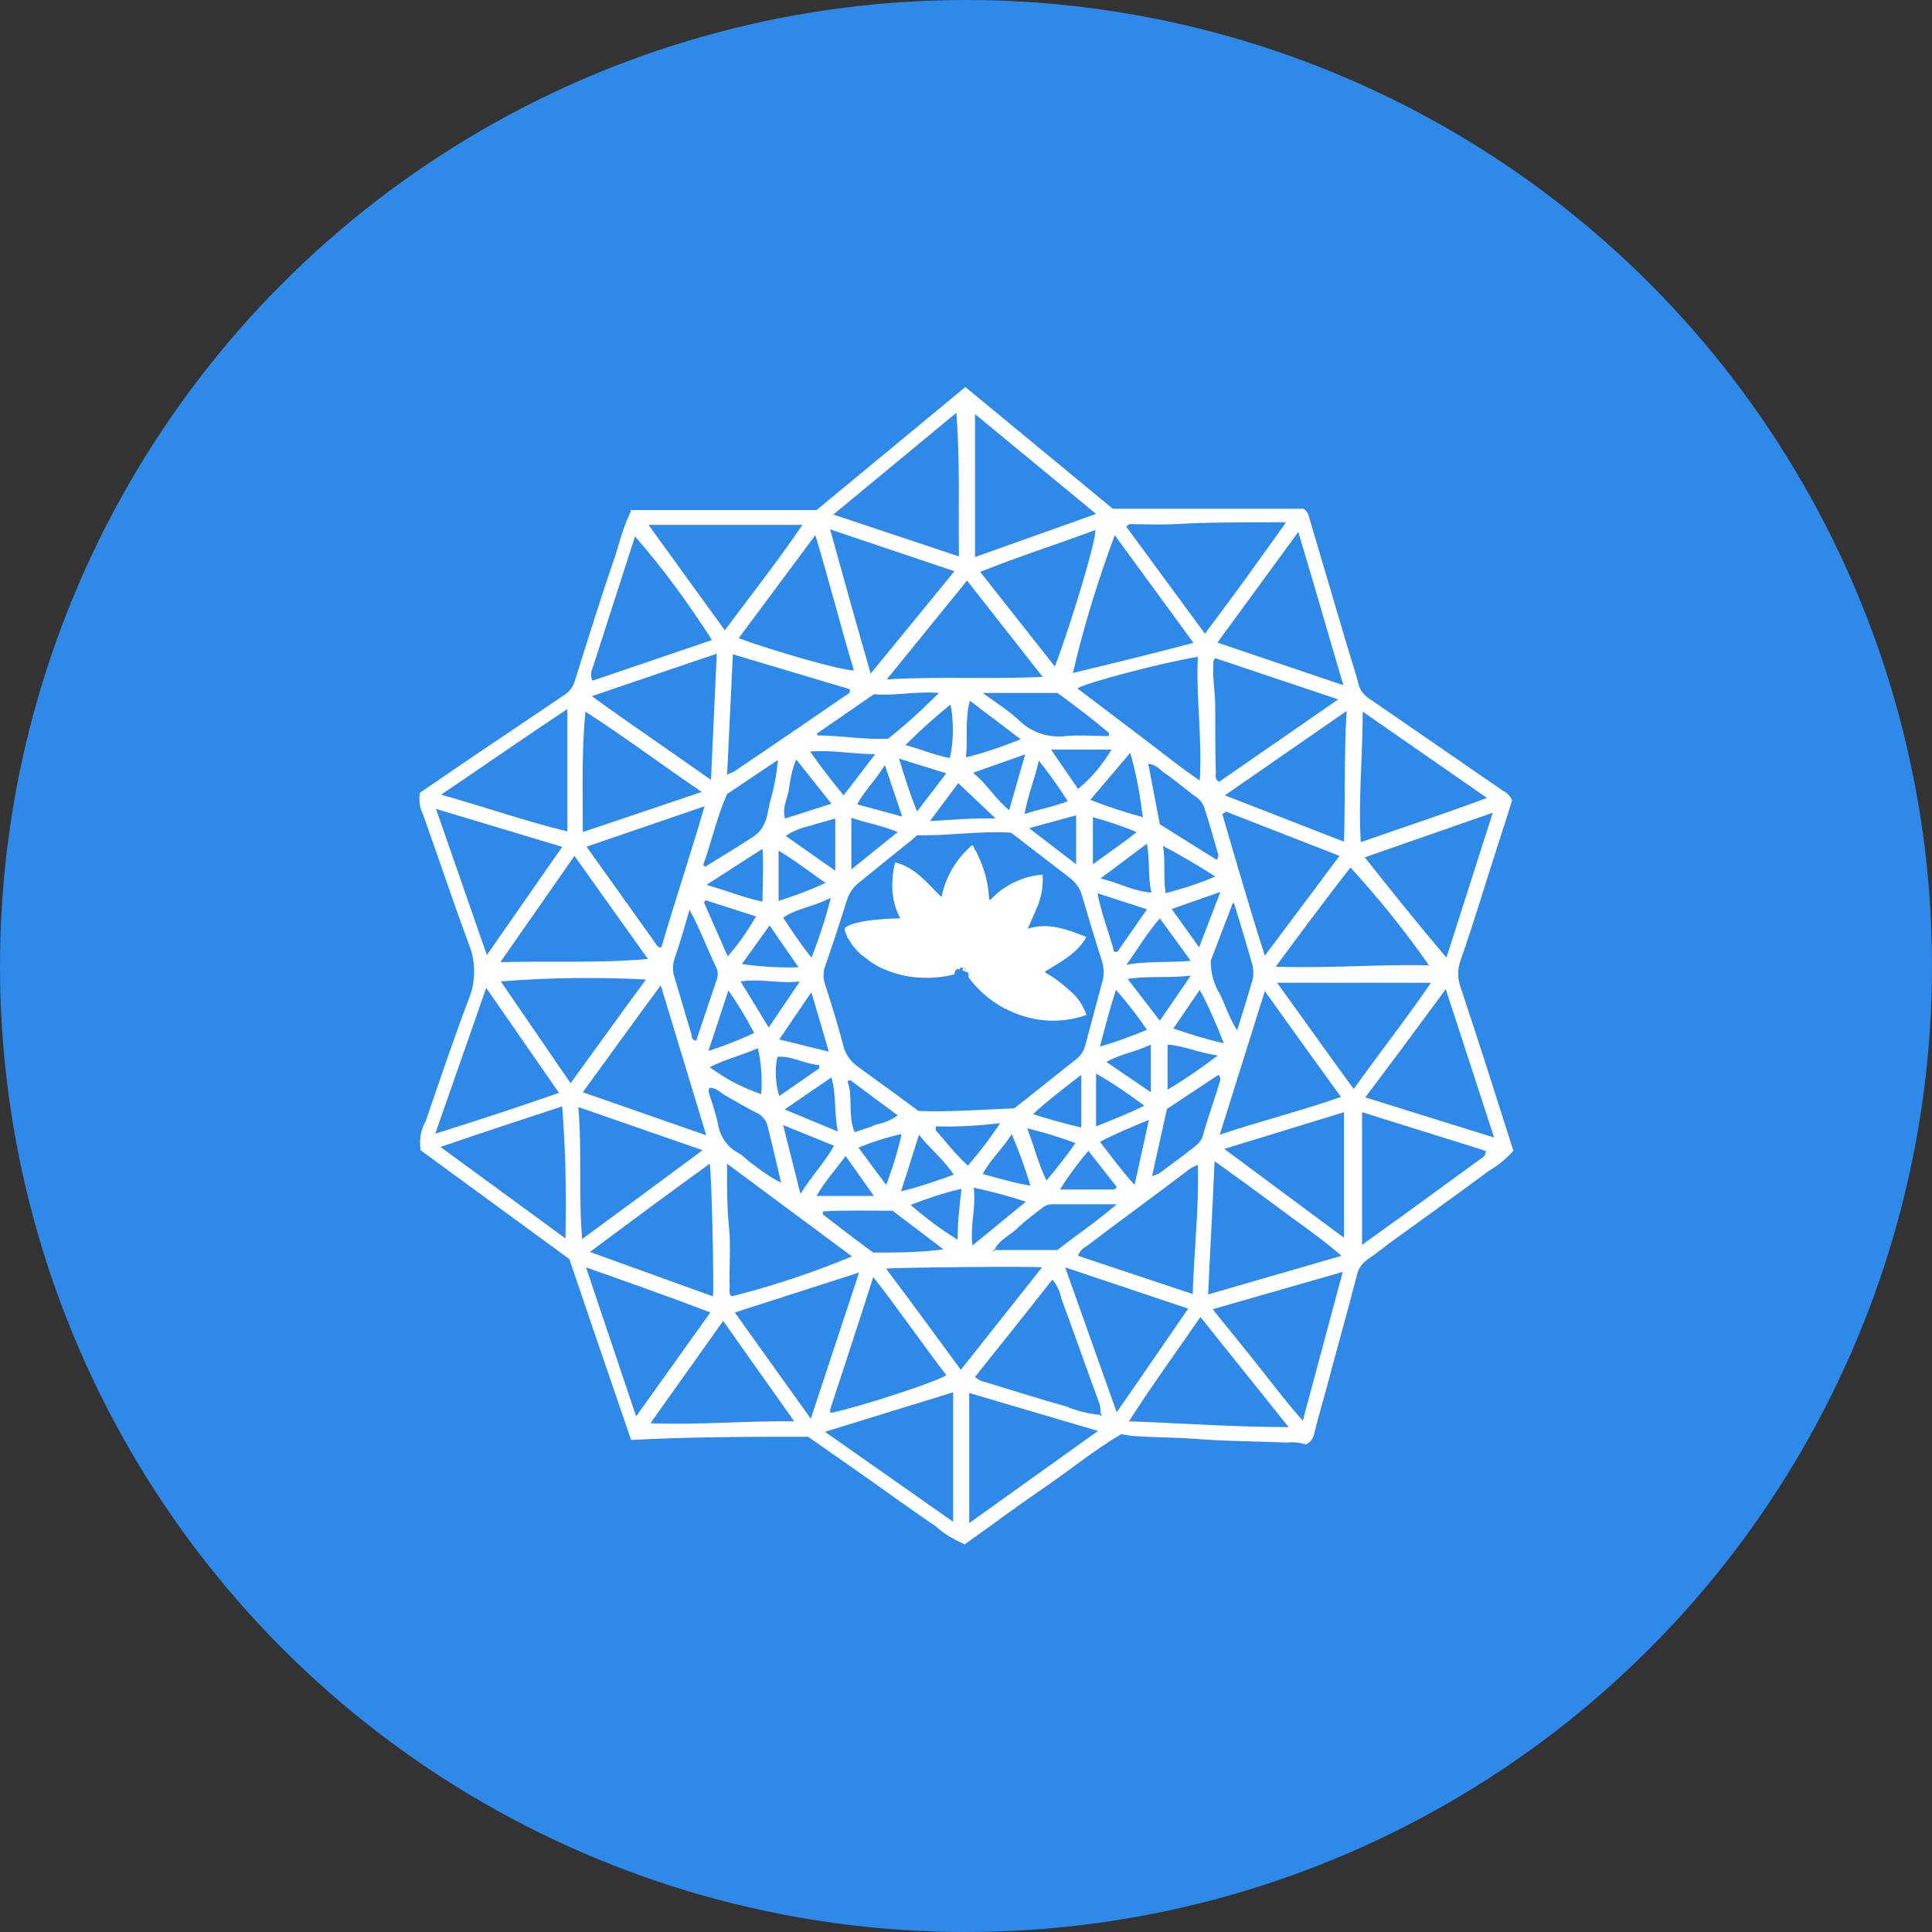 <?xml version='1.0' encoding='utf-8'?>
<svg xmlns="http://www.w3.org/2000/svg" version="1.1" viewBox="0 0 300 300" width="300" height="300">
  <rect x="0" y="0" width="300" height="300" fill="#333333" stroke="none"/>
  <defs>
    <style>
      .cls-1 {
        fill: #2f89e9;
      }

      .cls-2 {
        fill: #fff;
      }
    </style>
  <clipPath id="bz_circular_clip"><circle cx="150.0" cy="150.0" r="150.0" /></clipPath></defs>
  
  <g clip-path="url(#bz_circular_clip)"><g>
    <g id="Layer_1">
      <rect class="cls-1" x="0" width="300" height="300" />
      <g>
        <path class="cls-2" d="M97.8,79.2h29l23.1-19.1,22.9,18.9h29.6c.5.3.8.8.9,1.4,2,6.8,4,13.5,6,20.3.6,1.9,1.2,3.8,1.7,5.7.2.8.8,1.5,1.5,2,7,4.8,13.9,9.6,20.9,14.4.6.3,1.1.8,1.4,1.5-1.6,5.1-3.3,10.2-4.9,15.4-1,3.1-2,6.3-3.1,9.4-.5,1.4-.5,2.9,0,4.2,2.8,8.4,5.5,16.9,8.2,25.4-1.1,1.2-2.4,2.3-3.8,3.1-5.1,3.8-10.3,7.5-15.4,11.2-1.2.9-2.3,1.8-3.5,2.6-.8.6-1.4,1.4-1.6,2.4-1.5,5.9-3.2,11.7-4.7,17.5-.7,2.5-1.4,4.9-2,7.4-.2.6-.6,1.1-1.2,1.4-1-.3-2-.4-3-.3-4.8-.2-9.7-.2-14.5-.6-3-.2-6.1-.2-9.1-.4-.6,0-1.2-.2-2.1-.3-4.1,2.4-8,5.6-12.1,8.4-4.1,2.8-8.1,5.8-12.2,8.7-1.6-.7-3.2-1.6-4.5-2.8-4.3-2.9-8.5-6-12.8-9-2.3-1.6-4.6-3.2-7-4.9-9,0-18.2,0-27.5.5-3.3-9.6-6.5-19-9.6-28.1l-23.1-16.9c-.2-1.6,0-3.1.8-4.5,2.2-6.4,4.3-12.7,6.7-19,1.1-2.7,1.1-5.8,0-8.5-2.5-6.7-4.7-13.4-7.1-20.1-.5-1-.7-2.2-.5-3.4,4.4-3,8.9-6.1,13.4-9.1,3-2,5.9-4,8.9-6,.8-.5,1.4-1.2,1.7-2.1,2.1-6.7,4.2-13.4,6.5-20.1.6-2.2,1.3-4.4,2.3-6.5ZM177.1,126.7c0,0,.2.2.3.2.2-.2,0-.3,0-.4-.4-3.3-1-6.5-1.9-9.6l-6.2,7.3c2.6,1,5.2,1.9,7.9,2.6ZM154.4,194.1h9.8c2.9-2.3,6.1-4.4,9.2-7.1-3.6,0-6.8,0-10,0-.6,0-1.2.2-1.6.6-1.2.9-2.4,1.8-3.6,2.9-1.2,1.3-3,1.9-3.8,3.6-.2,0-.2,0-.2.2.1,0,.2,0,.2-.2ZM170.8,219.6c0,.2.1.4.3.1,0,0-.1-.1-.2-.2,0-.5,0-1.1-.2-1.6-2-5.4-3.9-10.9-5.9-16.3-.2-1.1-.7-2.1-1.4-2.9-4,5.1-8,10.1-12,15.1.3.3.8.6,1.2.7,4.3,1.3,8.7,2.7,13,3.9,1.6.7,3.4,1.1,5.1,1.3ZM142.4,172.5c5,.2,10-.2,15.1-.4,3.2-2.5,6.4-5.1,9.7-7.7.6-.5,1.1-1.2,1.3-2,.9-3.4,1.8-6.7,2.7-10.1.3-1,.2-2.1-.1-3.1-1.1-3.4-2.1-6.8-3.1-10.2-.3-1.1-1-2-1.9-2.7-3-2.3-6.1-4.7-9.1-7-4.9-.3-9.8.5-14.6.4-.7.6-1.2,1.1-1.8,1.5-2.5,2-4.9,4-7.4,6-.8.7-1.4,1.6-1.7,2.6-1.1,3.5-2.2,6.9-3.4,10.3-.3.9-.3,1.8,0,2.7,1,3.1,2,6.3,2.8,9.4.3,1.4,1.2,2.7,2.4,3.5,3,2.2,6.1,4.4,9.3,6.8h0ZM129.4,79.9l19.5,6.5c-.1-7.5.2-14.7-.4-22.3l-19.1,15.8ZM188.3,203.3c2.5,3.1,4.8,5.9,7.1,8.8,2.2,2.8,4.4,5.7,6.9,8.5,2.1-7.8,4.1-15.3,6.2-23.1l-20.2,5.8ZM187.1,98.4c4.3-5.7,8.4-11.4,12.6-17.3-1,0-1.6,0-2.2,0-5.1,0-10.2,0-15.3.3-2,.1-4,0-6,0-.4,0-.9-.2-1.3.4l12.2,16.6ZM208.3,195c-3.2-2.8-6.5-5-9.7-7.4-3.2-2.4-6.4-4.7-10-7.3-.3,7.1-.7,13.8-1,20.7l20.7-6ZM170.2,79.8l-18.8-15.5v22.2l18.8-6.7ZM189.1,99.8l19.5,6.6c-2.4-8.1-4.6-15.8-7-23.8l-12.5,17.1ZM186.4,204.5c-3.8,5.5-7.5,10.6-11.1,16.2,8.4.3,16.4.9,24.8.9l-13.7-17.1ZM232,176.6l-7.5-23c-4.2,5.7-8.2,11.1-12.5,16.8l19.9,6.2ZM211.5,193.3c6.3-4.5,12.3-8.9,18.2-13.2.4-.3,1.1-.6,1-1.4l-19.2-6v20.6ZM170.5,222.2l-20-5.9v20.2l20-14.3ZM112.9,180.7c0,.7,0,1.1,0,1.4,0,2.8,0,5.7.3,8.5.3,3,0,6.1.1,9.2,0,.5-.2,1.1.3,1.5,6.4-1.6,12.6-3.7,18.7-6.2l-19.4-14.4ZM109.7,176.4l-7.1-23.4c-4.2,5.7-8.1,11.1-12.1,16.6l19.2,6.7ZM211.2,130.8c6.6-2.3,13-4.4,19.7-6.9l-19.3-13.4c0,6.9-.7,13.5-.3,20.3h0ZM128.2,222.4l19.8,13.9v-20.1l-19.8,6.1ZM87.8,192.3c.2-7.1,0-13.7-.5-20.5-6.4,2.1-12.5,4.1-18.9,6.3l19.4,14.2ZM211.9,133.1c4.2,5.3,8.2,10.3,12.7,15.6l7.2-22.5-19.8,6.9ZM110.2,180.7c-6.2,4.5-12.3,9-18.6,13.7l19.1,6.9c.2-1.2-.2-19.4-.5-20.6ZM210.2,169.1c4-5.6,8.1-10.8,12-16.5h-23.9c4,5.5,7.8,10.9,11.9,16.5ZM87.3,131.5l-19.6-5.9,7.9,22.7,11.7-16.8ZM110.5,99.3c-3.6-5.6-7.5-11-11.9-16-2.2,6.8-4.4,13.7-6.6,20.5-.3.6-.3,1.3,0,1.9l18.5-6.3ZM98.8,219.9l11.5-16.1c-6.5-2.5-12.8-4.7-19.3-7l7.8,23.2ZM148.2,88.7l-19.3-6.5c2.1,7.6,4.1,14.8,6.3,22.4l13-15.9ZM112.6,97.8c4.1-5.5,8.2-10.7,12-16.3h-23.9l11.8,16.3ZM125.9,220.3l7.5-22.7-19.3,6.2,11.8,16.5ZM137.6,197c3.9,5.2,7.7,10.4,11.6,15.7l12.6-15.9c-.8-.2-23,0-24.2.2h0ZM90.4,192.4c6.4-4.7,12.5-9.2,18.7-13.8l-19.3-6.7c.6,6.9,0,13.5.6,20.5h0ZM185.3,99.8l-12.2-16.7c-2.6,7-4.8,14.1-6.5,21.4,6.2-1.5,12.4-3,18.8-4.7h0ZM67.7,176c6.7-2.1,12.8-4.1,19.1-6.3l-11.3-16.3-7.9,22.6ZM209.7,134.7c-3.9,5-7.7,10.1-11.6,15.4,8.1.3,15.9-.4,23.8-.2-3.7-5.3-7.8-10.4-12.2-15.2h0ZM100.6,148.9l-11.4-16-11.5,16.5c7.8-.2,15.2.2,23-.5h0ZM208.2,170.3c-4-5.5-7.8-10.8-11.8-16.4-2.4,7.6-4.6,14.7-7,22.3,6.5-2.2,12.7-3.7,18.9-5.9h0ZM68.5,123.4c6.8,1.9,13,4.1,19.6,5.7v-19c-6.5,4.3-12.8,8.7-19.6,13.3ZM165.4,196.8l8,22.5c3.8-5.5,7.4-10.7,11.1-16.1l-19.1-6.4ZM77.7,152.3l10.9,15.9c4-5.5,7.8-10.8,11.7-16.1-7.5-.4-15.1-.3-22.6.3ZM190.2,123.5l18.5,7.2c.2-6.9,0-13.4.4-20.3l-18.9,13.1ZM185.2,201c.2-6.8,1-13.4.8-20.1-.4.1-.7.3-1.1.5-5.4,4.1-10.9,8.1-16.3,12.2-.6.3-1,.8-1.2,1.4l17.7,5.9ZM188.7,102.2c-.4.4-.3.9-.3,1.2-.1,2.1.3,4.2.3,6.3,0,3.5,0,6.9.1,10.4,0,.4-.2.9.5,1.3l18.5-12.8-19.1-6.4ZM110.4,121.1l.9-19.6-19.4,6.6c6.2,4.5,12.3,8.6,18.5,13ZM186,102c-5.2.8-17.7,4.1-18.7,4.9,3.2,2.4,6.3,4.8,9.5,7.2,3.1,2.3,6.1,4.8,9.5,7.1.4-6.6-.6-12.8-.3-19.1ZM91.1,131.5c3.7,5.2,7.2,10.1,10.7,15,.2.3.4.7.9.6,2.1-7.2,4.5-14.3,6.7-21.9l-18.4,6.3ZM190.3,126.1l-.5.3c2.1,7.2,4.2,14.5,6.6,22,4-5.3,7.7-10.3,11.6-15.5l-17.7-6.9ZM208.7,192.2v-19.5l-18.6,5.7,18.6,13.8ZM150.2,90.1l-12.5,15.4c8.2-.5,16,0,24.2-.4l-11.7-14.9ZM147,213.6c-3.8-4.9-7.3-10.1-11.4-15.3-2.3,7.2-4.5,13.9-6.7,20.6,0,.1,0,.4.1.5,4.4-.9,16.7-4.9,18-5.9ZM112.9,120.3c.4-.2.7-.3,1.1-.5,5.9-4,11.8-8,17.6-12,.3-.1.5-.5.3-.8,0,0,0,0,0,0l-18.1-5.4c-.3,6.3-.6,12.4-.9,18.8ZM114.7,99.1c5.7,2.1,16.3,5.1,17.9,5-2.1-6.9-3.8-13.8-6-21l-11.9,16ZM123.4,220.8c-3.8-5.4-7.4-10.4-11.1-15.7l-11.3,15.9c7.5.3,14.8-.4,22.5-.3h0ZM163.8,103.5c2.6-6.9,6.4-19.5,6.3-21.2-5.9,2.2-11.9,4.1-17.9,6.5l11.6,14.7ZM109,123c-6.3-4.3-11.9-8.5-18.1-12.5-.6,6.4-.4,12.4-.4,18.7l18.4-6.2ZM109.2,134.3l.3.3c2.5-1.6,5.1-3.1,7.5-4.7,1.1-.7,1.8-1.9,2.1-3.2.2-.8.3-1.6.5-2.3.6-2.1,1-4.2,1.2-6.4l-7.9,5.3c-1.6,3.6-2.4,7.4-3.7,11ZM172.2,114.2v-.4c-2.6-2.2-5.4-4.3-8-6.2h-11.6c2.2,1.6,4.1,2.8,5.8,4.4,1.9,1.8,4.5,2.6,7.1,2.3,2.2-.2,4.5,0,6.7,0ZM126.9,113.8v.4c3.7,0,7.3.7,11,.5,2.8-2.2,5.4-4.6,7.9-7.1-3.6-.3-6.9.5-10.1.2l-8.7,6ZM107.1,141.2c-.8,2.7-1.5,5.2-2.3,7.5-.4,1.1-.4,2.2,0,3.3.9,2.9,1.7,5.8,2.6,8.7,0,.3,0,.8.7.9,1.1-3.2,2.1-6.3,3.2-9.5.2-.6.2-1.2,0-1.7-1.4-2.9-2.5-5.9-4.2-9.1ZM127.8,188.1c0,.2,0,.4,0,.5,2.6,2,5.2,4,7.8,5.9,3.6,0,7.3,0,10.9-.5l-7.9-6c-3.6,0-7.2-.1-10.7.1h0ZM121.3,183.7c-.7-3.1-1.4-6-2.1-8.8-.2-.9-.8-1.7-1.7-2.1-1.6-.8-3.1-1.7-4.7-2.6-.8-.4-1.5-1.3-2.6-1.3-.3.4-.1.8,0,1.2.5,1.5,1,3,1.3,4.5.3,1.8,1.4,3.5,3.1,4.4.8.4,1.4,1.2,2.2,1.7,1.4,1.1,2.8,2.1,4.4,2.9h0ZM179,182.6c.4-.1.7-.3,1-.4,1.9-1.4,3.8-2.8,5.7-4.3.6-.5,1.1-1.2,1.2-2,.8-2.8,1.8-5.5,2.6-8.2,0-.3,0-.5-.3-.8l-8,5.3-2.3,10.4ZM189,133.5c.1-.4.2-.6.2-.7-.7-2.5-1.4-4.9-2.2-7.4-.3-.8-.8-1.4-1.5-1.8-1.6-1.2-3.1-2.5-4.7-3.6-.7-.5-1.3-1.3-2.5-1.4l1.8,9.4,8.8,5.5ZM191.4,140.3l-3.4,8.9c0,1.9.5,3.7,1.5,5.3.8,1.7,1.4,3.6,2.6,5.5.9-2.9,1.7-5.4,2.4-7.9.2-.7.1-1.5,0-2.2-.9-3.1-1.8-6.2-2.9-9.7h0ZM150.6,108.8c-.8,3-.3,5.8-.6,8.8,2.9-.7,5.7-1.7,8.5-2.8l-7.9-6ZM121.6,174.7l2.7,10.7c1.7-2.8,3.8-4.9,5.2-7.5l-7.9-3.2ZM151.2,184.4c.4,3.1-.6,5.9-.2,9l8.3-6.8c-2.7-.9-5.4-1.6-8.2-2.2h0ZM118.4,140c0-2.9.2-5.5,0-8.2l-8.7,5.6c3.2.9,5.8,2,8.7,2.6ZM176.2,183.9l2.2-10c-2.7,1.1-5.1,2.1-7.6,3.4,1.7,2.2,3.3,4.4,5.3,6.6ZM131,123.5l4.9-6.4c-3.6,0-6.8-.7-10.1-.4,1.6,2.3,3.3,4.5,5.2,6.8h0ZM170.4,138.6c.6,3.3,1.8,6.1,2.6,9.2h.5c0,0,4.6-6.6,4.6-6.6l-7.7-2.5ZM180.1,142.6c-2,2.3-3.3,4.6-5.2,7.2,3.5-.6,6.6-.3,10-.6l-4.8-6.6ZM180.1,158.5l4.8-7c-3.4.4-6.5,0-9.8.5l5,6.5ZM121.9,172.3l8.2,3.4c-.6-2.9-.2-5.6-1-8.4l-7.3,5ZM147.5,117.7c.6-2.7.6-5.6.1-8.3-2.5,2-4.8,4.1-7,6.3,2.6.7,4.6,1.6,6.9,2h0ZM170.2,166.7v8.2c2.5-1,4.8-1.9,7.5-3.2-2.4-1.8-4.9-3.5-7.5-5h0ZM148.1,182.4c-1.5-2.3-3.6-3.9-5.4-6.2-1,3.1-1.8,5.8-2.8,8.8,2.8-.7,5.5-1.6,8.2-2.6h0ZM119.4,159.5l4.8-7.1c-3.2.4-6-.5-9.2,0l4.4,7.2ZM150.3,181c1.8-2.1,3.5-4.3,5-6.6-3.3.4-6.6.6-10,.5,0,.4,0,.6,0,.6,1.6,1.8,3,3.7,4.9,5.4ZM167.9,175.1c0-1.6,0-2.8,0-4.1,0-1.2,0-2.4,0-4.1-2.7,2.1-5.1,3.9-7.5,6.1,2.5.8,5,1.5,7.6,2.1h0ZM123.6,118c-.6,1.5-.9,3-1.1,4.6-.2,1.4-1.1,2.8-.6,4.5l7.2-2.3-5.4-6.8ZM129.7,135.2v-8.1c-1.3.4-2.6.7-3.8,1.1-1.4.3-2.7.8-3.9,1.6l7.7,5.4ZM109.6,139.8l-.3.3,3.7,8.4c1.7-1.9,3.1-4,4.4-6.2l-7.8-2.5ZM163.2,116.4l4.2,6.1c2.1-1.7,3.8-3.8,5.2-6.1h-9.4ZM125.9,154.2l-4.9,7.2,7.7,1.9-2.7-9.2ZM149.3,184.6c-2.7.6-5.3,1.5-7.9,2.5,2.3,2,4.7,3.8,7.3,5.4,0-2.7.3-5.3.6-7.9h0ZM159.3,117.1l-8.2,2.9c2.2,1.8,3.5,4.1,5.6,5.8l2.5-8.7ZM180.6,131.4c.4,2.4,0,4.8.4,7.3,2.6-.7,5.2-1.5,7.7-2.6-2.6-1.7-5.4-3.3-8.2-4.8h0ZM132.7,175.8c1.2-.4,2.3-.7,3.4-1.2,1.2-.2,2.3-.7,3.3-1.4l-7.4-5.5-.4.2c.9,2.5,0,5.2,1.1,7.9ZM117.6,162.8c-2.5,1.1-5,1.7-7.4,2.9,2.4,1.8,5.1,3.2,8,4.2.2-2.4,0-4.8-.5-7.1ZM126,148.7c1.2-3,2.2-6.1,3-9.3-2.6,1.4-5.2,1.6-7.4,3.1,1.4,2.1,2.8,4.2,4.4,6.2h0ZM178.1,159.9c-1.5-2.2-3-4.1-4.8-6.2-1,3-1.7,5.8-2.5,8.8,2.5-.7,4.9-1.6,7.3-2.6h0ZM117.1,160.4c-1.2-2.3-2.5-4.5-4-6.6l-3.1,9.4c2.4-.8,4.8-1.7,7.1-2.8h0ZM178.1,131l-7.2,5.4c2.9.7,5.1,2,7.9,2.2-.6-2.5-.2-4.8-.7-7.5h0ZM139.4,129.2c-2.4-1-4.8-1.4-7.2-2.2v8l7.2-5.8ZM148.8,121.6l-4.4,5.9c3.5-.2,6.7-.5,10.2-.4l-5.8-5.5ZM120.9,139.9c2.5-.8,4.9-1.7,7.3-2.8-2.5-1.7-4.7-3.5-7.3-5v7.7ZM190,161.9c-1.1-2.8-2.3-5.6-3.7-8.2l-4.1,6c2.6.9,5.2,1.7,7.8,2.3ZM181.3,169.2c2.7-1.6,5.3-3.4,7.8-5.3-2.9-.4-5.2-1.5-7.8-1.7v7ZM173.1,184.7l.3-.4-4.4-5.6c-1.6,1.9-3.1,3.9-4.4,6h8.5ZM159.8,128.6l7.3,5.6v-7.6l-7.3,2ZM119.5,143.7l-4.3,6c2.9.4,5.9.6,8.8.5l-4.5-6.5ZM167,177.5c-2.4-.9-5-1.7-7.5-2.3,1.1,2.8,1.7,5.5,3,8.1,1.6-1.9,3.1-3.8,4.5-5.8ZM181.9,141.1l4.3,6,3.3-8.6-7.7,2.7ZM157.1,176.1c-1.5,2.4-3.3,3.9-4.5,6.2,2.6.7,4.9,1.4,7.4,1.8-.8-2.7-1.8-5.4-2.9-8ZM131.3,179.5c-1.6,2.2-3.2,3.9-4.5,6.2h8.9l-4.4-6.2ZM147,120.1l-7.4-2.3c.9,2.9,1.7,5.5,2.8,8.2l4.6-6ZM159.1,126.4c2.4-.8,4.5-1.1,6.7-2-1.4-2.2-2.9-4.3-4.5-6.3-.6,2.9-1.7,5.3-2.2,8.3h0ZM176.5,129.2c-2.2-.9-4.5-1.7-6.8-2.3v7.3c2.3-1.7,4.6-3.2,6.8-5h0ZM140,176.1c-2.3.5-4.5,1.2-6.7,2.1l4.3,5.8c1-2.6,1.8-5.2,2.4-7.9h0ZM178.7,169.6v-7.4c-2.2,1.1-4.6,1.4-6.9,2.7l6.9,4.7ZM140.1,126.8l-2.7-8c-1.4,2.3-3.1,3.9-4.3,6.1l7,1.9ZM127.2,165.8v-.4c-2.3-.2-4.3-1.5-6.5-1.3-.4,2-.3,4.1.3,6.1l6.2-4.3Z" />
        <path class="cls-2" d="M162.2,150.9c2.6-1.6,5-2.8,6.5-5.4-3-1.2-5.9-2.3-9.1-1.3.4-1,.9-2,1.3-3,.8-1.7,1.1-3.5,1-5.4-2.3.2-4.5,1-6.4,2.4-.7.5-1.3,1.1-1.9,1.7-.1-3.1-1-6-2.6-8.7-2.5,2.1-4.2,5-4.8,8.1-2.3-2.2-3.9-4.5-7.2-5.4-.1.4-.2.9-.3,1.4,0,.3-.1.6-.1.9,0,.1,0,.2,0,.3-.2,2.1.2,4.3,1.2,6.1-1.1,0-7.3.2-8.6,1.5,0,.1,0,.2,0,.4h0c0,.3.2.5.3.8,0,.2.2.4.3.6h0c.6,1,1.4,2,2.4,2.7.1,0,.2.2.4.3.1,0,.2.2.4.3.7.5,1.5,1,2.3,1.3h0s0,0,0,0c3.4,1.5,7.3,1.7,10.9.8,0,0,0,0,0,0,0-.6.5-1.1,1.1-1.1s1.1.5,1.1,1.1c0,.2,0,.3,0,.4,0,0,0,.1.1.2,2.1,2.8,5.1,4.9,8.5,5.9,3.2,1,6.6.9,9.7-.2-.5-1.5-1.4-2.8-2.6-3.8-1.2-1.1-2.4-2-3.8-2.8Z" />
        <g>
          <path class="cls-2" d="M148.5,150.5c-1.8-4.9-8.8-7.4-8.8-7.4v-.4c1.5.5,2.8,1.1,4,1.9,2.3,1.3,4.2,3.3,5.3,5.8h-.4Z" />
          <path class="cls-2" d="M149.1,150.5h-.4c1.5-5.1-2.6-11.1-2.7-11.1l.3-.2c.8,1.2,1.4,2.4,1.9,3.7,1.1,2.4,1.4,5.1.8,7.7Z" />
          <path class="cls-2" d="M149,150.4l-.3-.3c4.3-3.2,4.6-10.4,4.6-10.4h.4c0,1.4-.3,2.8-.7,4.1-.6,2.6-2,4.9-4,6.6Z" />
          <path class="cls-2" d="M149.2,150.4v-.4c5.6,0,10.3-5.6,10.3-5.7l.3.2c-.9,1.1-2,2-3.1,2.9-2.2,1.7-4.8,2.8-7.5,2.9Z" />
          <path class="cls-2" d="M156.1,152.2c-2.3,0-4.6-.5-6.7-1.6l.2-.3c5.1,3,12.6.6,12.7.6v.4c-1.9.6-4.1.9-6.2.9Z" />
        </g>
      </g>
    </g>
  </g>
</g></svg>